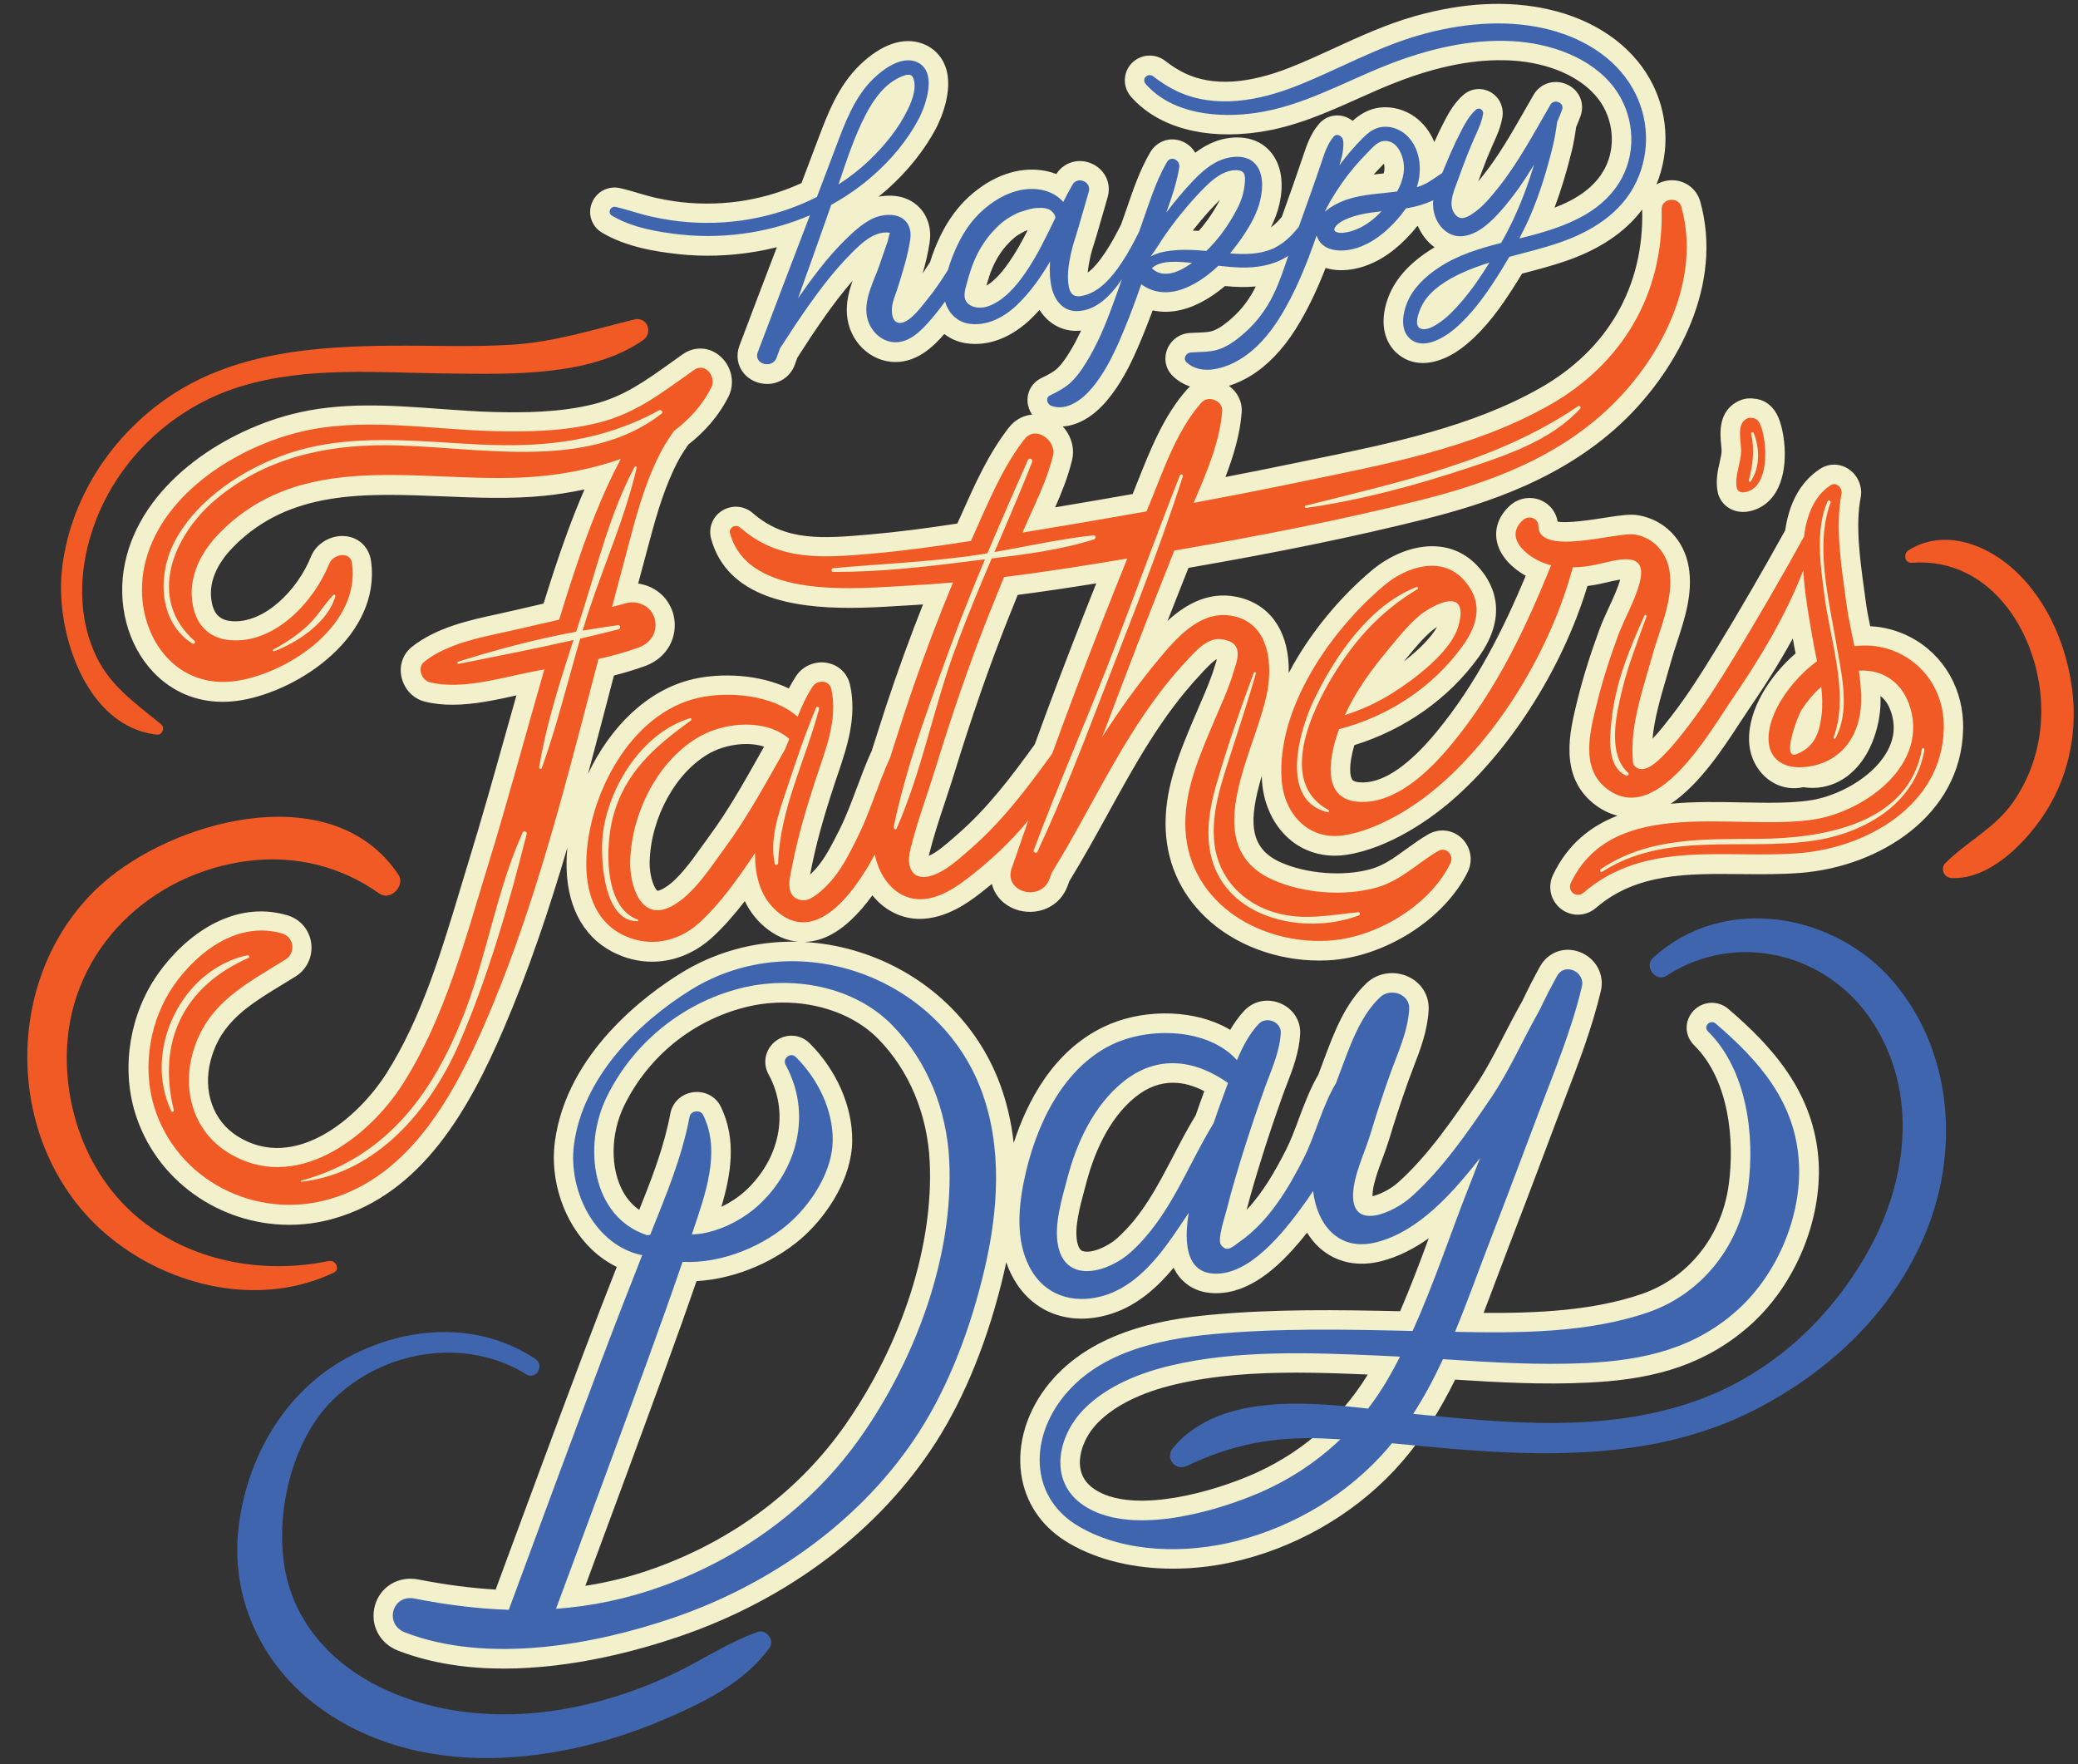<?xml version="1.0" encoding="UTF-8"?><svg xmlns="http://www.w3.org/2000/svg" xmlns:xlink="http://www.w3.org/1999/xlink" height="362.0" preserveAspectRatio="xMidYMid meet" version="1.0" viewBox="-5.6 -0.8 426.4 362.0" width="426.4" zoomAndPan="magnify"><rect x="-5.6" y="-0.8" width="426.4" height="362.0" fill="#333333" stroke="none"/><g id="change1_1"><path d="M349.04,206.2c-2.13-1.82-5.28-1.63-7.18,0.43c-1.89,2.05-1.81,5.08,0.18,7.04 c7.15,7.06,8.35,19.44,7.08,28.67c-1.43,10.48-8.26,19.05-17.83,22.35c-9.94,3.43-21.47,3.96-32.46,3.88 c0.92-2.37,1.8-4.74,2.69-7.09c0.86-2.29,1.71-4.56,2.58-6.81c2.41-6.22,4.8-12.56,7.11-18.69l2.65-7.03 c0.55-1.45,1.11-2.91,1.67-4.37c2.73-7.09,5.55-14.43,7.36-22.05c0.79-3.35-1-6.71-4.28-7.98c-3.18-1.23-6.56-0.02-8.21,2.96 c-1.29,2.33-2.5,4.71-3.65,7.12c-1.3,2.28-2.5,4.58-3.66,6.85c-1.95,3.79-3.79,7.38-6.06,10.73c-4.26,6.29-9.56,14.11-15.82,19.67 c-1.59,1.41-3.92,2.49-5.18,2.75c0-0.04,0-0.08,0-0.12c0.01-2.12,1.1-5.05,2.06-7.64c0.48-1.31,0.98-2.66,1.37-3.94 c1.16-3.87,2.5-7.94,3.99-12.11c0.32-0.89,0.66-1.79,1.01-2.68c1.39-3.63,2.84-7.39,3.09-11.64c0.18-2.98-1.42-5.62-4.16-6.9 c-2.87-1.34-6.31-0.83-8.54,1.28c0,0,0,0,0,0c-4.48,4.23-6.73,10.24-8.71,15.54l-0.61,1.63c-0.21,0.55-0.41,1.1-0.61,1.64 c-1.68,2.86-2.87,6.03-4.03,9.13c-0.84,2.26-1.64,4.4-2.57,6.23c-2.14,4.22-4.72,8.79-8.11,12.37c0.97-3.8,2.14-7.59,3.16-10.87 c1.18-3.77,2.55-7.86,4.2-12.5c0.28-0.8,0.59-1.6,0.9-2.4c1.18-3.07,2.51-6.54,2.72-10.29c0.15-2.7-1.42-5.17-3.99-6.27 c-2.62-1.13-5.54-0.57-7.43,1.43c0,0,0,0,0,0c-1.14,1.21-2.1,2.56-2.94,3.98c-0.51-0.3-1.03-0.6-1.59-0.87 c-7.13-3.44-16.94-3.33-24.4,0.27c-10.35,4.99-15.69,15.32-18.43,23.82c-0.49-4.34-1.44-8.43-2.87-12.24 c-4.66-12.45-14.76-22.14-27.72-26.58c-12.77-4.38-26.5-2.94-37.65,3.93c-6.99,4.31-23.51,16.32-25.92,34.68 c-1.04,7.95,1.9,16.57,7.5,21.97c1.59,1.53,3.35,2.75,5.21,3.66c-2.27,5.78-4.59,11.75-6.84,17.74 c-5.68,15.08-11.36,30.45-16.85,45.31l-1.16,3.15c-5.05-0.3-10.31-0.99-15.86-2.07c-4.05-0.79-7.79,1.43-8.9,5.28 c-1.12,3.91,0.88,7.84,4.78,9.34c6.9,2.65,14.33,3.66,21.65,3.66c14.06,0,27.68-3.72,36.2-6.65c22.25-7.63,40.85-21.72,52.39-39.67 c6.03-9.38,10.87-21.39,14-34.73c0.18-0.78,0.35-1.55,0.51-2.31c0.51,1.5,1.18,2.89,2,4.19c3.03,4.79,7.89,7.37,13.44,7.37 c2.05,0,4.19-0.35,6.37-1.08c5.33-1.77,9.46-5.64,12.53-9.36c0.34,0.7,0.76,1.37,1.26,1.97c1.27,1.53,3.56,3.25,7.44,3.25 c0.41,0,0.84-0.02,1.28-0.06c6.69-0.61,12.46-6.1,17.4-12.36c0.71,1.13,1.53,2.16,2.47,3.02c2.41,2.21,5.43,3.35,8.76,3.35 c1.29,0,2.63-0.17,4-0.52c3.53-0.9,6.78-2.59,9.75-4.71c-1.85,5-3.75,10.06-5.88,14.98c-12.72-0.29-25.79-0.47-38.72,0.72 c-10.48,0.97-25.42,3.58-34.03,15.04c-4.32,5.75-6.06,12.6-4.8,18.8c1.13,5.56,4.51,10.1,9.75,13.13c5.87,3.39,13.29,5.13,21.2,5.13 c4.63,0,9.43-0.6,14.18-1.82c12.75-3.27,24.4-10.41,32.8-20.1c4.47-5.15,7.96-10.88,10.91-16.87c8.89,0.57,18.02,1.07,27.17,0.62 c10.74-0.52,23.15-2.38,33.83-12.21c8.86-8.15,14.2-21.08,13.6-32.94C366.79,223.27,357.77,213.67,349.04,206.2z M139.83,229.1 C139.83,229.1,139.83,229.09,139.83,229.1L139.83,229.1C139.83,229.09,139.83,229.1,139.83,229.1z M114.51,324.57 c5.54-14.94,11.2-30.21,16.7-45.32c2.24-6.15,4.27-11.84,6.12-17.2c8.28-0.45,16.8-4.29,22.39-9.55c4.57-4.3,9.48-11.61,9.55-19.24 c0.07-7.02-3.2-14.5-8.74-20.01c-1.89-1.88-4.81-2.07-6.94-0.47c-2.15,1.62-2.78,4.5-1.49,6.85c4.31,7.83,2.33,17.49-4.91,24.04 c-1.37,1.23-3.03,2.31-4.77,3.15c1.94-6.52,3.21-13.83-0.15-20.62c-1.02-2.06-3.3-3.23-5.66-2.9c-2.35,0.32-4.21,2.05-4.64,4.3 c0,0,0,0,0,0c-1.31,6.92-3.76,13.23-6.41,19.83c-1.29-0.91-2.38-2.09-3.23-3.58c-2.75-4.83-2.69-11.99,0.15-17.81 c4.89-9.99,13.87-17.33,24.64-20.13c10.1-2.62,21.14-0.03,27.49,6.45c6.33,6.46,10.08,15.39,10.56,25.16 c0.84,17.11-5.63,37.31-17.33,54.04c-9.34,13.36-22.82,23.51-38.97,29.34C124.22,322.59,119.45,323.81,114.51,324.57z M216.02,300 c-0.29-2.88,1.16-6.38,3.69-8.93c3.51-3.53,8.83-6.16,15.79-7.81c8-1.9,16.54-2.43,24.92-2.43c4.99,0,9.92,0.19,14.65,0.39 c-5.78,9.44-14.31,16.68-24.74,20.96c-10.05,4.12-24.28,7.27-31.33,2.58C217.2,303.55,216.22,302,216.02,300z M235.21,236.28 c-3.29,6.31-6.39,12.28-11.47,16.88c-2.18,1.98-5.52,3.26-7.14,2.74c-0.24-0.08-0.81-0.26-1.15-1.83 c-0.64-2.92,0.55-7.33,1.51-10.88l0.35-1.31c1.44-5.47,4.35-12.97,10.04-17.58c2.61-2.11,5.22-2.95,7.73-2.95 c2.27,0,4.44,0.69,6.44,1.73c-0.6,1.63-1.19,3.27-1.75,4.92C238.1,230.74,236.63,233.55,235.21,236.28z M346.86,100.11 c-0.45-2.25,0.03-4.37,0.41-6.07c0.2-0.88,0.39-1.72,0.4-2.34c0-0.24-0.05-0.74-0.09-1.19c-0.23-2.29-0.71-7.04,3.66-9.07 c0,0,0,0,0,0c1.48-0.69,2.77-0.5,3.39-0.41l0.11,0.02c2.03,0.27,3.72,1.69,4.62,3.9c1.37,3.36,2.18,10.47-0.46,15.06 c-1.34,2.33-3.47,3.81-6,4.17c-0.28,0.04-0.56,0.06-0.83,0.06C349.52,104.23,347.35,102.57,346.86,100.11z M386.4,129.92 c-2.6-1.36-5.41-2.1-8.25-2.24c-0.38-1.84-0.72-3.63-0.95-5.41l-0.3-2.23c-0.84-6.13-1.79-13.08-0.7-18.75 c0.43-2.23-0.56-4.58-2.47-5.85c-1.83-1.22-4.11-1.21-5.95,0.02h0c-4.31,2.89-6.32,7.47-7.06,12.55 c-4.67,8.43-9.42,16.63-14.17,24.39c-2.76,4.51-5.74,9.28-9.16,13.69c-1.18,1.52-2.51,3.24-3.89,4.68 c0.34-4.02,1.63-8.42,2.89-12.71c0.34-1.16,0.68-2.31,0.98-3.41c0.33-1.2,0.75-2.46,1.19-3.8c1.53-4.66,3.27-9.94,2.36-15.33 c-0.94-5.59-5.05-9.76-10.47-10.62c-1.6-0.25-3.59,0.03-6.97,0.56c-2.31,0.36-7.4,1.16-9.46,0.76c-0.3-1.91-1.52-3.52-3.32-4.33 c-2.11-0.95-4.61-0.57-6.36,0.96c-2.42,2.12-3.41,4.93-2.72,7.71c0.75,3.02,3.29,5.32,5.86,6.78 c-4.56,10.85-10.06,22.01-18.26,31.97c-5.55,6.74-10.57,10.25-14.91,10.42c-0.59,0.02-2,0.01-2.42-0.54 c-0.47-0.64-0.84-2.81,0.42-7.11c10.25-3.16,19.33-9.49,25.49-18.04c6.62-9.19,2.62-15.77-0.36-18.87c-6.21-6.46-15.49-4.01-21.48,1 c-6.45,5.4-12.79,12.88-17.11,21.11c0.17-7.86-3.25-13.48-9.48-15.32c-6.42-1.89-11.59,1.13-15.4,4.64 c1.43-3.66,2.88-7.31,4.3-10.89c18.73-3.24,34.14-6.41,48.27-9.94c12.81-3.2,29.11-8.44,41.6-20.74 c10.45-10.29,19.92-27.38,15.15-44.47c-0.83-2.96-3.68-4.78-6.78-4.31c-0.81,0.12-1.55,0.4-2.21,0.79 c2.86-6.94,2.41-14.9-1.29-21.52c-4.01-7.18-11.46-12.31-20.98-14.43c-8.26-1.84-17.45-1.36-27.3,1.42 c-5.84,1.65-11.26,4.14-16.5,6.55c-2.99,1.38-6.09,2.8-9.16,4.01c-8.63,3.4-15.82,3.82-21.36,1.24c-1.38-0.64-2.82-1.54-4.15-2.58 c-2.14-1.68-5.14-1.46-6.98,0.49c-1.8,1.92-1.83,4.87-0.05,6.88c5.5,6.21,15.06,8.83,26.22,7.2c7.37-1.07,13.96-4.02,20.34-6.88 c2.44-1.09,4.96-2.22,7.44-3.19c8.88-3.5,16.71-5.01,23.93-4.62c7.81,0.42,14.53,3.4,17.97,7.97c3.08,4.08,3.59,9.78,1.28,14.17 c-2.15,4.08-6.11,6.45-10.32,8.06c1.3-3.46,2.45-7.23,3.53-11.62c0.41-1.66,0.68-3.31,0.9-4.91c0.32-0.75,0.63-1.51,0.91-2.29 c0.92-2.57-0.24-5.29-2.75-6.45c-2.54-1.18-5.5-0.28-6.87,2.09c-0.64,1.1-1.27,2.21-1.91,3.32c-2.7,4.73-5.26,9.2-8.48,13.25 c-0.33,0.41-0.66,0.82-0.99,1.23c0.05-0.14,0.1-0.29,0.16-0.43c0.22-0.6,0.44-1.2,0.66-1.8c0.59-1.59,1.27-3.25,2-4.93l0.36-0.81 c0.68-1.5,1.44-3.2,1.78-5.21c0.35-2.09-0.65-4.18-2.49-5.18c-1.84-1.01-4.04-0.74-5.62,0.69c0,0,0,0,0,0 c-1.77,1.6-2.81,3.43-3.8,5.32c-0.71,1.36-1.4,2.8-2.06,4.27c-0.85-2.08-2.2-3.87-3.98-5.16c-2.08-1.5-4.68-2.2-7.13-1.93 c-2.45,0.28-4.27,1.5-5.65,2.74c-0.5-0.39-1.06-0.7-1.67-0.89c-1.92-0.59-3.93-0.01-5.25,1.53c-1.7,1.98-2.49,4.33-3.13,6.23 l-0.1,0.3c-0.67,1.98-1.35,3.95-2.04,5.92c-0.73,2.08-1.53,4.33-2.35,6.61c-0.04,0.05-0.09,0.1-0.13,0.15 c-0.25,0.29-0.49,0.58-0.75,0.84c-0.46,0.46-0.91,0.85-1.36,1.17c0.72-1.44,1.35-3.04,1.75-4.76c1.08-4.75,0.25-8.77-2.34-11.31 c-3.1-3.05-7.84-2.73-10.95-1.52c-1.5,0.58-2.82,1.39-3.98,2.27c-0.64-1.1-1.65-1.98-2.93-2.43c-2.42-0.86-5.03,0.12-6.34,2.39 c0,0,0,0,0,0c-2.07,3.58-3.41,7.45-4.69,11.19c-0.37,1.07-0.74,2.14-1.12,3.19c-0.05,0.14-0.1,0.28-0.15,0.41 c-0.97,1.93-1.97,3.79-3.14,5.57c-1.31,1.99-2.55,3.42-3.69,4.27c0.08-1.01,0.29-2.05,0.52-3.17c0.2-0.93,0.5-1.9,0.83-2.92 c0.15-0.49,0.31-0.97,0.45-1.47c0.52-1.76,1.03-3.53,1.54-5.3l0.75-2.62c0.82-2.84-0.58-5.75-3.35-6.92 c-2.68-1.14-5.66-0.22-7.18,2.18c-0.83-0.32-1.72-0.57-2.66-0.72c-5.13-0.83-10.56,1.08-15.29,5.38c-2.28,2.08-4.28,4.81-5.79,7.92 c-0.92,1.89-1.64,3.72-2.17,5.49c-0.5,0.78-1.01,1.56-1.52,2.31c0.59-2.06,1.1-4.16,1.43-6.33c0.41-2.7-0.32-5.28-2-7.08 c-1.33-1.43-3.81-3-8.03-2.4c-0.15,0.02-0.29,0.05-0.44,0.08c0.59-0.48,1.17-0.97,1.74-1.47c4.2-3.74,7.65-8.05,9.99-12.46 c0.66-1.25,3.88-7.76,1.94-12.87c-0.83-2.18-2.43-3.77-4.64-4.6c-3.88-1.45-8.44,0.09-12.85,4.34c-4.49,4.33-6.69,10.18-8.63,15.33 l-0.07,0.19c-1.1,2.92-2.2,5.84-3.31,8.75c-2.98,1.37-6.17,2.44-9.51,3.16c-4.37,0.95-8.9,1.25-13.47,0.91 c-2.15-0.16-4.38-0.5-6.83-1.03c-1.16-0.25-2.32-0.6-3.56-0.96c-1.25-0.37-2.53-0.75-3.88-1.05c-2.42-0.54-4.84,0.74-5.76,3.04 c-0.91,2.27-0.03,4.84,2.07,6.09c0,0,0,0,0,0c4.94,2.94,11.03,3.91,15.78,4.42c5.1,0.55,10.35,0.38,15.6-0.49 c1.53-0.25,3.04-0.57,4.52-0.94c-0.01,0.01-0.01,0.03-0.02,0.04c-2.57,6.71-5.14,13.43-7.67,20.16c-0.75,1.98-0.41,4.1,0.89,5.67 c1.15,1.38,2.94,2.19,4.78,2.19c0.36,0,0.72-0.03,1.07-0.09c2.16-0.38,3.9-1.84,4.65-3.92l0.5-1.39c0.48-0.72,0.94-1.44,1.4-2.15 c0.51-0.8,1.03-1.6,1.55-2.38c2.08-3.1,3.74-5.43,5.35-7.53c1.04-1.35,2.05-2.59,3.04-3.73c-0.75,2.1-1.35,4.4-1.17,6.91 c0.39,5.48,4.78,9.78,9.99,9.78c0,0,0.01,0,0.01,0c4.71,0,8.14-3.63,9.98-5.75c1.24,0.95,2.7,1.61,4.28,1.87 c0.69,0.11,1.38,0.17,2.08,0.17c3.92,0,7.9-1.78,11.39-5.13c0.63-0.6,1.22-1.22,1.79-1.86c1.66,2.66,4.35,4.28,7.44,4.31 c0.36,0,0.72-0.02,1.08-0.05c-0.53,1.14-1.09,2.26-1.72,3.35c-0.85,1.47-1.79,3-2.91,4.16c-0.87,0.9-2.01,1.49-3.53,2.23 c-1.84,0.9-2.93,2.72-2.82,4.76c0.05,0.99,0.39,1.93,0.93,2.72c-1.81,0.18-3.51,1.07-4.73,2.63c-4.21,5.39-6.97,11.59-9.64,17.58 c-0.32,0.72-0.64,1.44-0.97,2.15c-5.91,0.91-11.89,1.71-17.84,2.23c-9.71,0.85-17.38,1.51-24.11-4.36 c-1.78-1.56-4.33-1.76-6.34-0.49c-1.95,1.22-2.84,3.55-2.22,5.78c3.33,12.03,16.88,14.14,28.41,14.14c3.65,0,7.1-0.21,9.96-0.39 c0.98-0.06,1.89-0.12,2.73-0.16c0.79-0.04,1.58-0.11,2.37-0.15c-0.66,1.67-1.31,3.34-1.96,5.04c-2.7,7.12-5.18,14.26-7.36,21.23 c-0.31,0.99-0.64,2-0.97,3.03c-0.07,0.22-0.14,0.44-0.21,0.66c-1.15,2.52-2.12,5.1-3.06,7.62c-1.18,3.14-2.29,6.1-3.69,8.87 l-0.08,0.15c-1.42,2.8-2.88,5.7-4.82,7.8c-0.38,0.41-0.72,0.75-1.02,1.04l0.09-0.44c1.01-5.33,2.54-10.98,4.97-18.3 c0.2-0.6,0.4-1.21,0.61-1.81c1.87-5.5,3.99-11.73,2.53-18.38c-0.52-2.35-2.31-4.08-4.68-4.52c-2.46-0.46-5.02,0.62-6.38,2.68 c-0.56,0.84-1.05,1.7-1.5,2.56c-6.1-2.92-13.88-3.22-19.55-1.93c-9.7,2.21-17.24,10.14-21.66,19.46c0.93-3.45,1.85-6.92,2.76-10.4 l1.72-6.57c0.28-1.06,0.56-2.14,0.84-3.21c2.17-0.55,4.32-1.19,6.43-1.96c4.48-1.65,6.86-5.95,5.8-10.47 c-0.19-0.82-0.52-1.49-0.84-2.09c-1.28-2.39-3.74-3.97-6.42-4.35c0.83-3.13,1.67-6.26,2.51-9.37c1.35-5.01,3.02-10.78,5.73-15.87 c0.61-1.14,1.31-2.21,2.05-3.27c3.35-2.62,6.25-5.86,8.27-9.9c1.37-2.74,0.62-6.22-1.77-8.27c-2.24-1.92-5.25-2.05-7.68-0.34v0 c-0.77,0.55-1.53,1.09-2.28,1.63c-5.29,3.79-9.87,7.07-15.99,8.59c-6.86,1.71-14.26,1.77-20.6,1.6c-3.54-0.09-7.1-0.36-10.87-0.63 c-10.06-0.74-20.47-1.51-30.57,1.12c-14.59,3.79-30.79,14.68-34.1,30.47c-1.74,8.29,0.52,16.91,5.89,22.5 c3.79,3.94,8.71,6.01,14.15,6.01c1.23,0,2.5-0.11,3.78-0.32c12.23-2.06,28.76-13.41,26.67-28.54c-0.38-2.78-2.39-4.79-5.11-5.12 c-3.01-0.37-6.12,1.43-7.22,4.18c-2.77,6.92-9.62,13.77-16.25,13.25c-2.35-0.19-3.62-1.37-4.1-3.83c-0.95-4.8,1.94-8.91,4.53-11.52 c11.48-11.55,26.74-10.92,42.89-10.26c6.91,0.29,14.06,0.58,20.94-0.13c2.1-0.22,4.93-0.61,8.11-1.28 c-2.57,5.91-4.59,11.68-6.17,16.45c-0.76,2.31-1.49,4.63-2.22,6.96c-1.99,0.45-3.98,0.91-5.97,1.38c-1.06,0.25-2.17,0.49-3.3,0.74 c-5.95,1.29-12.7,2.75-17.77,6.78c-1.81,1.44-2.63,3.79-2.12,6.14c0.53,2.48,2.39,4.47,4.74,5.06c1.86,0.47,3.78,0.66,5.71,0.66 c4.44,0,8.98-1,13.14-1.92c-0.8,2.81-1.58,5.6-2.36,8.38c-2.34,8.35-4.77,16.99-7.36,25.4c-0.61,1.97-1.21,3.97-1.81,5.97 c-3.94,13.07-8.01,26.58-15.15,37.81c-5.85,9.21-18.81,20.25-30.54,12.9c-5.05-3.16-7.2-9.32-5.49-15.68 c2.09-7.78,7.73-11.22,14.86-15.56c0.84-0.51,1.68-1.03,2.53-1.55c2.32-1.44,3.58-4.12,3.21-6.84c-0.37-2.74-2.24-4.92-4.88-5.71 c-11.05-3.28-21,4.09-26.61,12.09c-5.71,8.13-7.51,18.98-4.68,28.33c4.23,13.98,17.42,23.08,31.65,23.08c3.03,0,6.11-0.41,9.16-1.28 c18.16-5.16,27.79-22.54,34.82-38.87c5.19-12.07,9.36-24.51,13.1-37.23c-0.09,0.92-0.14,1.84-0.16,2.75 c-0.18,8.7,3.12,15.29,9.29,18.56c2.65,1.4,5.45,2.09,8.25,2.09c4.4,0,8.76-1.7,12.37-5.01c2.41-2.21,4.61-4.76,6.66-7.42 c1.13,2.33,2.73,4.32,4.82,5.88c2.21,1.66,4.65,2.5,7.13,2.5c1.63,0,3.28-0.36,4.9-1.09c3.4-1.53,6.54-4.63,9.33-8.48 c1.32,1.63,3.01,3.03,5.15,3.92c1.56,0.65,3.1,0.91,4.59,0.91c5.52,0,10.29-3.65,12.12-5.05c0.86-0.66,1.75-1.37,2.66-2.12 c0.58,2.36,2.34,4.33,4.95,5.25c0.91,0.32,1.88,0.48,2.86,0.48c3.17,0,6.42-1.72,7.75-5.38c0.11-0.3,0.22-0.59,0.32-0.89 c2.8-4.55,5.37-9.22,7.86-13.74c5.71-10.38,11.1-20.18,19.03-28.66l0.43-0.47c0.61-0.67,2.13-2.31,2.99-2.71 c-0.09,0.31-0.19,0.63-0.27,0.88c-0.08,0.24-0.15,0.47-0.22,0.69c-0.78,2.58-1.87,5.09-3.02,7.76c-0.39,0.89-0.78,1.79-1.15,2.68 l-0.24,0.56c-2.76,6.58-5.62,13.39-5.65,21.07c-0.02,7.5,2.82,14.19,8.22,19.34c5.88,5.62,14.49,8.86,23.31,8.86 c0.59,0,1.19-0.01,1.78-0.04c11.55-0.58,23.88-8.37,28.68-18.12c1.17-2.37,0.65-5.18-1.28-6.99c-1.86-1.73-4.6-2.03-6.82-0.74 c-1.67,0.97-3.15,2.04-4.57,3.07c-2.45,1.78-4.57,3.31-7.19,4.05c-5.58,1.57-13.21,1-18.55-1.4c-6.65-2.98-6.47-8.81-3.84-17.71 c0.01,0.37,0.02,0.74,0.05,1.12c0.35,4.95,2.54,9.39,6.02,12.18c2.52,2.02,5.62,3.07,8.9,3.07c0.78,0,1.58-0.06,2.38-0.18 c8.92-1.35,17.18-7.46,20.32-10.03c12.69-10.37,23.93-27.85,29.16-45.13c0.79-0.1,1.58-0.22,2.39-0.39 c0.52-0.11,1.08-0.24,1.66-0.37c0.71-0.17,1.77-0.42,2.67-0.56c-0.5,1.79-1.36,3.65-2.27,5.61c-0.69,1.5-1.41,3.05-2,4.65 c-1.92,5.21-3.4,9.99-4.54,14.61l-0.07,0.29c-1.47,5.97-3.68,14.99,3.29,20.7c1.56,1.28,3.26,2.14,5.03,2.59 c-5.45,2.11-10.16,5.78-13.2,12.1c-1.2,2.49-0.53,5.38,1.63,7.04c1.02,0.78,2.22,1.17,3.42,1.17c1.34,0,2.68-0.48,3.77-1.42 c8.29-7.12,18.67-7.02,29.65-6.91c4.05,0.04,8.23,0.08,12.36-0.25c16.22-1.3,32.86-11.81,33.29-29.37 C397.47,140.77,393.3,133.51,386.4,129.92z M282.43,134.94l0.93-1.11c1.65-2,3.22-3.88,4.97-5.32c0.28-0.23,0.61-0.46,0.95-0.68 C288.16,129.87,285.69,132.42,282.43,134.94z M196.81,57.81l0-0.01c0.36-1.31,0.73-2.43,1.14-3.42c0.74-1.79,1.79-3.49,2.95-4.79 c1.22-1.36,1.98-1.99,3.24-2.67c0.59-0.32,0.62-0.34,1.14-0.51c-1.16,2.3-2.37,4.49-3.79,6.54 C199.58,55.73,197.99,57.12,196.81,57.81z M276.27,35c0.54-0.59,1.09-1.17,1.65-1.74c0.15-0.15,0.3-0.31,0.46-0.48 c0.07,0.26,0.11,0.55,0.11,0.82c0,0.4-0.06,0.79-0.16,1.18c-0.24,0.03-0.49,0.05-0.74,0.08C277.15,34.91,276.71,34.95,276.27,35z M243.96,41.6c-1.1,1.88-2.3,3.54-3.58,4.97c-0.41-0.03-0.82-0.04-1.23-0.06c0.53-0.67,1.06-1.34,1.61-1.99 c1.14-1.35,2.5-2.91,3.97-4.31C244.47,40.7,244.21,41.17,243.96,41.6z M230.92,62.88c0.86,0.19,1.75,0.29,2.65,0.29 c1.94,0,3.95-0.44,5.96-1.32c2.16-0.94,4.23-2.28,6.22-3.96c1.09,0.1,2.2,0.18,3.34,0.2c1.04,0.02,2.03-0.03,3-0.12 c-1.28,2.58-2.87,4.69-4.86,6.46c-1.05,0.94-2.44,2.08-3.85,2.61c-0.85,0.32-1.91,0.36-3.15,0.4c-0.6,0.02-1.2,0.05-1.81,0.09 c-2.11,0.17-3.91,1.57-4.6,3.58c-0.66,1.93-0.14,4,1.38,5.38c1.04,0.96,2.19,1.61,3.4,2.02c-0.21,0.18-0.42,0.37-0.61,0.58h0 c-4.76,5.32-7.62,12.55-10.15,18.92c-0.34,0.86-0.68,1.71-1.02,2.55c-5.57,0.98-10.91,1.9-15.9,2.73c1.36-3.09,2.64-6.29,3.46-9.67 c0.6-2.46-0.18-5.04-1.9-6.91c3.14-0.22,6.32-2.05,9.1-5.37c2.83-3.37,4.73-7.27,6.07-10.3C228.83,68.37,229.9,65.63,230.92,62.88z M185.06,174.52c0.86-3.59,2.1-7.3,3.29-10.88c0.64-1.93,1.28-3.86,1.87-5.78c3.56-11.57,7.11-21.77,10.84-31.19 c0.75-1.9,1.47-3.69,2.17-5.41c5.4-0.7,10.78-1.51,16.12-2.37c-0.93,2.36-1.86,4.7-2.78,7.02l-0.13,0.34 c-3.26,8.29-6.49,16.81-9.72,25.69c-4.93,6.82-9.79,13.22-15.96,18.55l-0.72,0.63c-1.65,1.44-3.35,2.92-5.04,3.68 C185.02,174.71,185.04,174.62,185.06,174.52z M310.38,78.84c-14.01,7.93-30.54,11.32-46.53,14.61l-4.04,0.83 c-4.67,0.97-9.34,1.9-13.95,2.79c1.63-4.27,3-8.76,3.33-13.24c0.16-2.19-0.85-4.2-2.63-5.47c1.58-0.5,3.1-1.21,4.45-2.04 c3.46-2.12,6.58-5.36,9.27-9.62c2.47-3.92,4.43-8.18,6.13-12.52c1.07,0.32,2.15,0.46,3.16,0.46c1.85,0,3.45-0.4,4.31-0.66 c3.65-1.12,6.99-3.42,10.21-7.04c0.39-0.44,0.76-0.88,1.11-1.32c0.05-0.01,0.1-0.03,0.15-0.04c0.57,1.33,1.39,2.54,2.46,3.56 c0.31,0.29,0.64,0.55,0.97,0.8c-0.48,0.28-0.95,0.57-1.41,0.88c-3.94,2.62-6.62,5.68-7.99,9.1c-1.86,4.65-1.29,8.99,1.52,11.62 c1.53,1.43,3.41,2.14,5.46,2.14c2.82,0,5.99-1.33,9.08-3.93c4.05-3.41,7.06-7.73,9.47-11.5c0.64-1,1.24-1.96,1.81-2.91 c0.25-0.07,0.5-0.13,0.76-0.2c2.63-0.69,5.36-1.41,8.02-2.32c7.09-2.41,12.4-5.98,15.88-10.65c0,0.04-0.01,0.09-0.01,0.13 C331.77,57.98,324.31,70.96,310.38,78.84z M130.23,181.66c-0.61,0.31-0.9,0.3-0.9,0.31c-0.61-0.33-1.71-2.91-1.62-5.98 c0.25-9.18,5.51-18.59,12.51-22.36c1.97-1.06,4.69-1.78,7.33-1.78c1.26,0,2.51,0.17,3.64,0.54c-0.35,0.61-0.69,1.23-1.03,1.83 c-3.28,5.83-6.38,11.33-10.24,16.57c-0.46,0.62-0.93,1.28-1.42,1.97C136.14,176.06,133.22,180.17,130.23,181.66z M351.41,147.5 c0.57-0.87,1.08-1.65,1.53-2.31c3.13-4.58,6.39-9.6,9.34-15l0.05,0.31c0.16,0.93,0.33,1.85,0.52,2.76 c-5.07,4.38-9.83,11.4-9.54,18.08c0.16,3.63,2.11,6.9,5.08,8.52c1.89,1.03,3.99,1.3,6.04,0.85c0.64,0.09,1.26,0.15,1.85,0.15 c2.93,0,5.2-1.04,6.77-2.12c5.14-3.54,7.11-10.44,7.23-15.27c0.01-0.49,0.01-0.98,0-1.47c0.88,0.7,1.58,1.68,2.03,2.92 c1.12,3.03,0.85,5.89-0.83,8.74c-3.11,5.29-10.14,8.9-15.48,9.73c-4.11,0.64-9.07,0.54-14.32,0.44c-4.6-0.09-9.58-0.19-14.45,0.28 C343.13,160.17,347.94,152.82,351.41,147.5z" fill="#F3F0CC"/></g><g id="change2_1"><path d="M350.78,99.32c0.15,0.73,0.92,0.97,1.56,0.88c5.31-0.74,4.72-10.32,3.32-13.76 c-0.25-0.62-0.7-1.35-1.45-1.45c-0.48-0.06-0.83-0.15-1.28,0.06c-2.35,1.09-1.22,4.68-1.25,6.71 C351.62,94.25,350.3,96.92,350.78,99.32z M353.73,88.22c-0.08-0.35,0.4-0.47,0.53-0.15c1.27,3.13,1.3,7-0.6,9.89 c-0.14,0.21-0.47,0.08-0.41-0.17C354.07,94.5,354.49,91.58,353.73,88.22z M289.52,173.8c-4.35,2.53-7.64,6.09-12.69,7.51 c-6.56,1.85-15.08,1.18-21.27-1.6c-16.34-7.32-2.5-27.89-0.93-39.77c0.74-5.54-0.25-12.33-6.4-14.14 c-6.83-2.01-11.99,3.78-15.89,8.45c-4.2,5.02-8.15,10.49-11.79,16.2c2.47-6.52,4.95-13.04,7.45-19.55 c2.41-6.26,4.89-12.5,7.36-18.74c16.82-2.87,33.64-6.12,50.19-10.26c14.65-3.66,28.8-8.92,39.76-19.71 c10.37-10.21,18.18-25.93,14.1-40.54c-0.62-2.21-4.11-1.82-4.05,0.55c0.43,17.29-8.04,31.64-23.02,40.12 c-15.76,8.92-34.2,12.24-51.73,15.88c-7.08,1.47-14.18,2.85-21.28,4.18c2.6-6.08,5.4-12.53,5.86-18.84 c0.16-2.12-2.85-3.32-4.24-1.76c-5.37,6-8.18,15-11.28,22.34c0,0,0,0.01-0.01,0.01c-8.47,1.51-16.96,2.95-25.46,4.35 c0.03-0.06,0.05-0.12,0.08-0.18c2.19-5.09,4.88-10.2,6.19-15.6c0.75-3.09-3.55-6.33-5.84-3.4c-4.53,5.8-7.37,12.86-10.39,19.53 c-0.2,0.45-0.4,0.91-0.6,1.36c-6.7,1.05-13.43,2-20.18,2.59c-10.03,0.87-19.13,1.69-27.17-5.33c-0.9-0.79-2.42-0.05-2.08,1.21 c3.83,13.83,26.52,11.2,37.04,10.67c2.91-0.15,5.81-0.37,8.71-0.63c-1.5,3.62-2.95,7.26-4.34,10.92c-2.63,6.93-5.07,13.93-7.28,21 c-0.41,1.31-0.86,2.68-1.31,4.07c-2.49,5.45-4.17,11.38-6.87,16.73c-1.55,3.07-3.17,6.31-5.52,8.86c-1.1,1.19-3.78,3.95-5.72,3.63 c-3.58-0.59-2.46-4.49-2.08-6.48c1.21-6.4,3.06-12.63,5.11-18.81c1.95-5.89,4.39-11.87,3.03-18.07c-0.41-1.85-2.88-1.91-3.81-0.5 c-1.3,1.97-2.25,4.06-3.1,6.21c-5.16-4.58-14.33-5.26-20.41-3.87c-13.96,3.18-22.68,20.14-22.95,33.51c-0.12,5.95,1.6,12,7.16,14.95 c5.45,2.89,11.59,1.74,16.05-2.34c4.36-3.99,8.05-9.23,11.43-14.32c-0.1,4.78,1.12,9.51,5.15,12.54c7.03,5.28,14.16-2.49,19.41-12.2 c0.73,3.56,2.81,7.14,6.23,8.56c4.54,1.89,9.22-0.93,12.74-3.62c4.54-3.47,8.85-7.48,12.54-11.96c-1.15,3.28-2.3,6.57-3.43,9.86 c-1.69,4.94,6.02,6.97,7.77,2.14c0.15-0.42,0.31-0.85,0.47-1.27c9.1-14.71,15.59-30.54,27.59-43.39c1.73-1.85,4.22-4.84,7.1-4.51 c4.99,0.57,3.32,4.34,2.59,6.79c-1.12,3.72-2.82,7.26-4.32,10.84c-2.69,6.42-5.55,13-5.57,20.1c-0.05,15.63,14.5,24.88,29.11,24.15 c9.67-0.48,20.89-6.95,25.29-15.89C292.81,174.72,291.19,172.83,289.52,173.8z M262.29,102.96c19.44-4.94,39.13-9.01,55.95-20.43 c0.32-0.22,0.64,0.25,0.4,0.52c-5.94,6.51-15.16,9.58-23.31,12.27c-10.67,3.53-21.78,6.52-32.92,8.09 C262.13,103.44,262,103.04,262.29,102.96z M125.19,188.21c-7.26,0.04-7.66-13.82-7.05-18.26c1.33-9.61,8.14-20.41,17.82-23.38 c0.3-0.09,0.42,0.31,0.2,0.47c-7.42,5.34-13.6,10.68-16.01,19.91c-1.45,5.55-2.06,18.3,5.09,20.92 C125.41,187.93,125.39,188.21,125.19,188.21z M143.14,173.16c-2.92,3.97-6.55,9.79-11.12,12.08c-6.29,3.14-8.43-4.66-8.31-9.35 c0.26-9.91,5.79-21.02,14.61-25.77c5.13-2.76,13.22-3.46,18.03,0.67c-0.24,0.62-0.48,1.24-0.73,1.85c-0.03,0.08-0.06,0.15-0.09,0.23 C151.6,159.75,147.9,166.69,143.14,173.16z M154.07,176.29c-0.01,0.39-0.62,0.5-0.7,0.1c-1-4.89,0.61-9.79,2.17-14.41 c1.99-5.89,3.9-11.88,6.34-17.6c0.15-0.35,0.69-0.09,0.6,0.25C159.66,155.28,154.45,165.14,154.07,176.29z M178.39,169.18 c-0.16,0.37-0.69,0.09-0.62-0.26c0.45-2.24,1-4.5,1.59-6.75c0.76-2.93,1.61-5.86,2.53-8.78c2.31-7.31,5-14.55,7.55-21.53 c1.67-4.56,3.45-9.09,5.29-13.6c0.59-1.43,1.18-2.86,1.77-4.29c-1.1,0.13-2.2,0.27-3.28,0.4c-9.18,1.16-18.55,2.22-27.82,2.17 c-0.51,0-0.49-0.73,0-0.77c8.96-0.79,17.92-1.2,26.86-2.34c1.59-0.2,3.17-0.45,4.75-0.71c0.46-1.1,0.93-2.2,1.4-3.29 c2.27-5.32,4.6-10.61,6.93-15.88c0.22-0.5,1.09-0.13,0.89,0.37c-2.03,5.12-4.19,10.19-6.36,15.26c-0.47,1.1-0.94,2.19-1.41,3.29 c6.79-1.18,13.55-2.71,20.36-3.44c0.49-0.05,0.53,0.68,0.11,0.82c-6.65,2.14-13.96,3.08-21.04,3.94c-0.61,1.43-1.22,2.87-1.82,4.31 c-2.17,5.16-4.27,10.35-6.15,15.62C185.79,145.32,183.36,157.92,178.39,169.18z M193.38,173.52c-2.08,1.8-4.27,3.85-6.82,4.97 c-4.46,1.97-6.38-0.78-5.38-4.9c1.37-5.67,3.5-11.31,5.22-16.9c3.27-10.63,6.84-21.14,10.95-31.49c1.01-2.54,2.03-5.07,3.06-7.6 c8.46-1.04,16.89-2.39,25.3-3.8c-1.87,4.63-3.71,9.28-5.54,13.93c-3.41,8.65-6.68,17.35-9.86,26.09 C205.22,160.86,200.01,167.79,193.38,173.52z M207.27,173.97c-0.2,0.42-0.91,0.12-0.75-0.32c4.79-12.88,10.34-25.49,15.32-38.3 c2.88-7.41,5.64-14.88,8.43-22.33c1.21-3.23,2.43-6.45,3.67-9.67c0.85-2.2,1.69-4.41,2.56-6.6c0.15-0.38,0.75-0.23,0.62,0.17 c-0.67,2.08-1.36,4.16-2.07,6.23c-1.1,3.22-2.24,6.44-3.41,9.64c-2.91,7.96-6,15.87-9.07,23.76 C217.7,149.08,212.98,161.79,207.27,173.97z M273.22,187.02c-10.01,3.81-24.79,1.37-29.42-9.46c-2.36-5.52-1.44-11.72,0.16-17.3 c2.22-7.73,4.91-15.46,7.7-23c0.1-0.27,0.52-0.17,0.44,0.12c-1.64,5.8-3.59,11.53-5.41,17.27c-1.81,5.69-3.79,11.53-3.1,17.57 c0.83,7.18,5.83,12.35,12.7,14.29c5.69,1.6,11.12,0.42,16.83-0.15C273.54,186.33,273.54,186.9,273.22,187.02z M125.48,132.04 c2.46-0.9,3.91-3.14,3.29-5.8c-0.09-0.39-0.29-0.77-0.47-1.13c-0.97-1.82-3.37-2.71-5.32-2.17c-0.99,0.28-1.99,0.52-2.99,0.78 c1.34-5.09,2.69-10.18,4.06-15.27c1.54-5.72,3.27-11.46,6.06-16.71c0.78-1.47,1.67-2.82,2.61-4.13c3.19-2.4,5.86-5.35,7.66-8.95 c1.06-2.12-1.26-5.18-3.56-3.56c-6.41,4.52-11.82,8.89-19.61,10.83c-7.05,1.76-14.44,1.91-21.67,1.72 c-13.24-0.35-27.28-3.03-40.33,0.36c-13.2,3.43-28.21,13.2-31.19,27.42c-2.63,12.55,5.5,25.73,19.24,23.42 c10.9-1.84,25.09-11.65,23.38-24.05c-0.37-2.65-3.9-1.89-4.66,0c-3.11,7.78-11.09,16.48-20.28,15.75c-4.22-0.33-6.89-2.89-7.71-7.04 c-1.15-5.81,1.61-11.08,5.62-15.11c18.01-18.13,43.79-9.22,66.26-11.55c5.02-0.52,10.62-1.6,15.91-3.5 c-4.04,7.62-7.06,15.73-9.76,23.9c-1,3.02-1.95,6.05-2.88,9.09c-2.73,0.62-5.46,1.24-8.19,1.88c-6.38,1.51-14.27,2.6-19.5,6.76 c-1.5,1.2-0.58,3.77,1.11,4.19c6.43,1.62,14.46-0.85,20.83-2.11c0.9-0.18,1.8-0.35,2.71-0.52c-3.88,13.39-7.45,26.87-11.56,40.19 c-4.65,15.08-8.86,31.3-17.41,44.75c-7.28,11.46-22.34,22.74-36.04,14.14c-6.87-4.31-9.28-12.46-7.22-20.1 c2.79-10.36,10.75-14.25,19.14-19.47c2.13-1.33,1.73-4.59-0.69-5.31c-8.92-2.65-17.28,3.55-22.2,10.55 c-4.92,7-6.61,16.65-4.12,24.87c4.59,15.17,20.8,23.4,35.89,19.11c16.75-4.76,25.83-21.72,32.24-36.6 c8.64-20.07,14.38-41.09,19.91-62.18c1.06-4.03,2.11-8.06,3.17-12.09C120,133.78,122.79,133.03,125.48,132.04z M50.49,132.46 c2.58-1.36,5.03-3.01,7.15-5.02c1.98-1.87,3.29-4.26,5.18-6.17c0.17-0.17,0.46,0,0.4,0.23c-1.44,5.3-7.73,9.52-12.57,11.32 C50.43,132.9,50.29,132.56,50.49,132.46z M73.51,90.55c-12.8-0.05-25.06,2.83-34.99,11.26c-8.57,7.27-14.03,20.2-4.2,28.89 c0.3,0.27-0.09,0.76-0.43,0.55c-7.07-4.47-7.18-14.24-3.62-21.01c4.56-8.66,14.34-15.03,23.41-18.04c12.62-4.2,26.14-2.43,39.14-1.8 c13.21,0.64,25.1-0.6,36.83-7.02c0.41-0.22,0.91,0.36,0.52,0.67C114.57,96.27,91.54,90.61,73.51,90.55z M29.55,227.19 c-5.91-12.47,2.06-29.09,15.62-32c0.31-0.07,0.54,0.4,0.23,0.54c-13.25,5.85-18.8,17.07-15.33,31.25 C30.14,227.27,29.69,227.48,29.55,227.19z M102.47,170.33c-3.61,14.34-7.89,29.16-13.75,42.75c-5.82,13.49-16.92,26.9-32.48,28.58 c-0.13,0.01-0.15-0.19-0.03-0.22c17.97-4.87,27.62-18.69,33.88-35.43c4.39-11.74,6.41-24.63,11.57-36.02 C101.87,169.51,102.59,169.86,102.47,170.33z M105.58,156.76c-0.13,0.35-0.61,0.21-0.55-0.15c1.15-6.97,3.18-13.95,5.35-20.83 c0.56-1.76,1.12-3.51,1.69-5.26c-7.82,1.78-15.75,3.34-23.54,4.89c-0.29,0.06-0.41-0.36-0.12-0.45c7.76-2.45,16.02-4.64,24.22-6.15 c0.38-1.18,0.76-2.35,1.13-3.52c0.07-0.23,0.15-0.47,0.23-0.71c3.09-9.76,5.79-20.55,10.63-29.59c0.13-0.24,0.47-0.07,0.42,0.18 c-2.31,10.07-6.74,19.95-9.96,29.81c-0.09,0.27-0.19,0.54-0.27,0.82c-0.3,0.93-0.58,1.86-0.86,2.79c2.44-0.43,4.88-0.81,7.29-1.11 c0.48-0.06,0.56,0.71,0.11,0.83c-2.61,0.67-5.24,1.31-7.89,1.92c-0.52,1.75-1.01,3.51-1.5,5.28 C109.95,142.64,108.08,149.84,105.58,156.76z M374.92,131.79c-0.61-3-1.29-5.99-1.68-9c-0.94-7.06-2.32-15.22-0.97-22.26 c0.23-1.22-1.06-2.56-2.27-1.75c-3.35,2.24-4.88,6.1-5.41,10.49c-4.68,8.49-9.57,16.94-14.64,25.22c-2.94,4.8-5.96,9.6-9.41,14.05 c-1.42,1.83-2.88,3.71-4.52,5.36c-1.18,1.19-4.36,4.65-6.35,2.31c-0.32-0.37-0.29-3.26-0.28-3.72c0.06-6.16,2.46-13,4.1-18.9 c1.51-5.44,4.43-11.6,3.46-17.39c-0.64-3.77-3.32-6.73-7.15-7.34c-3.55-0.57-19.67,4.62-19.72-1.7c-0.02-1.66-1.95-2.31-3.12-1.29 c-4.5,3.94,1.73,8.35,5.45,9.23c0.09,0.02,0.19,0.04,0.29,0.06c-5.37,13.21-11.25,25.58-20.4,36.7 c-4.24,5.15-10.69,11.59-17.85,11.87c-9.09,0.35-7.45-8.69-5.42-14.56c0.04-0.12,0.1-0.24,0.14-0.36 c10.08-2.62,19.19-8.52,25.37-17.1c3.33-4.62,4.26-9.32,0-13.76c-4.6-4.79-11.66-2.36-16.03,1.3 c-10.85,9.08-22.17,25.11-21.12,39.95c0.48,6.88,5.42,12.5,12.72,11.39c6.43-0.98,13.42-5.11,18.39-9.17 c13.3-10.86,24.15-29.13,28.57-45.61c0.02-0.07,0.02-0.13,0.03-0.2c1.56-0.02,3.12-0.21,4.66-0.53c4.22-0.88,10.96-3.34,9.07,3.78 c-0.98,3.69-3.12,7.25-4.44,10.84c-1.71,4.64-3.23,9.37-4.4,14.18c-1.35,5.49-3.24,12.75,1.87,16.94 c10.2,8.35,21.21-11.19,25.78-17.88c5.73-8.38,11.14-17.24,14.79-26.74c0.28,5.05,1.25,10.07,1.85,13.65 c0.28,1.69,0.64,3.36,0.97,5.04c-0.1,0.07-0.2,0.13-0.29,0.2c-4.47,3.29-9.92,10.13-9.65,16.08c0.17,3.87,3.21,5.68,6.93,5.44 c7.96-0.51,11.87-6.53,12.05-13.26c0.06-2.19-0.14-4.37-0.46-6.54c4.4-0.31,8.48,1.95,10.24,6.71c4.56,12.36-8.89,22.16-19.45,23.81 c-15.89,2.48-41.12-5.2-49.88,13c-0.82,1.71,1.15,3.27,2.61,2.02c12.74-10.96,29.14-6.89,44.3-8.11 c13.87-1.11,29.23-9.84,29.61-25.48C393.54,137.7,384.37,130.5,374.92,131.79z M293.64,127.7c-1.51,5.3-9.16,10.98-13.56,13.73 c-3.07,1.93-6.34,3.42-9.73,4.5c2.26-4.94,5.53-9.42,9-13.56c2.01-2.39,4.01-4.98,6.44-6.97 C288.25,123.39,296.08,119.14,293.64,127.7z M266.81,165.85c-9.89-2.41-5.86-16.59-2.88-22.85c4.31-9.06,11.43-19.59,21.15-23.37 c0.26-0.1,0.41,0.3,0.19,0.44c-7.45,4.47-12.76,10.26-17.27,17.66c-4.5,7.38-11.44,22.06-0.99,27.66 C267.26,165.53,267.08,165.92,266.81,165.85z M328.5,157.78c0.32,0.29-0.09,0.7-0.43,0.55c-4.11-1.86-3.34-8.16-2.94-11.75 c0.83-7.39,3.66-14.37,6.71-21.09c0.11-0.24,0.52-0.07,0.43,0.18c-1.76,4.9-3.7,9.78-4.95,14.85 C326.1,145.51,324.1,153.81,328.5,157.78z M368.19,145.84c-0.46,4.12-1.72,6.74-5.15,8.1c-3.11,1.24,0.13-7.71,1.08-9.16 c1.1-1.68,2.44-3.32,4-4.66C368.33,142.01,368.41,143.91,368.19,145.84z M371.05,150.66c-0.12,0.22-0.5,0.07-0.41-0.17 c1.45-3.88,1.49-8.21,0.97-12.6c-0.19-1.66-0.46-3.32-0.76-4.98c-0.69-3.81-1.55-7.56-2.01-11.01c-0.84-6.27-2.05-13.86,0.58-19.86 c0.15-0.35,0.76-0.09,0.62,0.26c-3.25,8.67-0.38,19.85,1.1,28.6c0.1,0.58,0.2,1.17,0.31,1.77c0.29,1.61,0.6,3.27,0.85,4.95 C372.96,142.09,373.13,146.7,371.05,150.66z M366.24,171.73c-14.39,2.03-30.12-2.02-43.07,6.34c-0.33,0.21-0.63-0.31-0.31-0.53 c9.71-6.6,21.19-6.15,32.44-6.23c13-0.1,30.69-2.91,33.47-18.41c0.06-0.34,0.58-0.2,0.52,0.14 C387.37,164.31,376.75,170.25,366.24,171.73z M62.88,260.32c-15.08,7.17-33.44,3-46.04-7.34c-22.44-18.39-22.45-55.48-0.01-73.7 c15.17-12.32,46.14-20.22,59.29-0.68c1.56,2.31-1.59,5.56-3.91,3.91c-7.82-5.55-17.14-7.86-26.68-6.7 c-20.19,2.46-36.67,18.14-37.4,38.85c-0.47,13.47,5.09,27.23,15.97,35.48c10.72,8.12,24.76,10.47,37.77,7.79 C63.25,257.63,64.29,259.65,62.88,260.32z M7.06,116.6c1.45-14.81,10.23-28.22,22.55-36.34c13.33-8.79,29.61-10.01,45.14-10.13 c8.12-0.06,16.24,0.29,24.35-0.18c8.99-0.52,16.84-3.1,25.47-5.2c2.66-0.65,3.9,2.77,1.79,4.24c-10.88,7.58-27.56,6.97-40.2,6.84 c-14.08-0.14-28.67-1.52-42.35,2.65c-13.74,4.2-25.08,14.71-30.02,28.25c-3.02,8.25-3.65,17.66-0.21,25.88 c2.98,7.14,8.25,10.54,13.93,15.24c0.79,0.65,0.16,2.19-0.86,2.08C11.99,148.38,5.86,128.92,7.06,116.6z M413.37,167 c-3.98,5.73-10.96,12.68-18.5,12.36c-1.53-0.06-2.42-1.94-1.28-3.08c4.56-4.53,10.23-7.17,14-12.65c3.77-5.47,5.69-11.98,5.68-18.61 c-0.03-15.08-10.01-31.64-26.61-30.35c-1.42,0.11-1.75-1.86-0.69-2.53c7.46-4.73,16.46-1.12,22.3,4.51 c6.52,6.29,10.28,15.33,11.36,24.22C420.75,150.02,418.67,159.38,413.37,167z" fill="#F15A24"/></g><g id="change3_1"><path d="M136.24,202.25c-11.14,6.87-22.28,18.25-24.06,31.79c-1.26,9.63,4.46,20.8,14,22.69 c-2.83,7.17-5.63,14.35-8.35,21.56c-6.38,16.95-12.65,33.94-18.93,50.93c-0.03,0.09-0.06,0.18-0.09,0.27 c-6.38-0.2-12.81-1.02-19.37-2.31c-4.61-0.9-6.24,5.3-1.92,6.96c16.85,6.48,38.59,2.64,55.12-3.03 c20.08-6.89,38.76-20.06,50.32-38.05c6.43-10,10.77-21.95,13.47-33.48c2.81-11.97,3.71-24.97-0.67-36.69 C187.01,199.48,157.82,188.95,136.24,202.25z M171.14,293.85c-10.04,14.36-24.47,24.88-40.89,30.81 c-7.29,2.63-14.51,4.09-21.76,4.63c6.36-17.13,12.71-34.25,18.96-51.42c2.39-6.57,4.74-13.16,7.01-19.77 c8.15,0.45,17.1-3.42,22.52-8.52c4.29-4.04,8.23-10.3,8.29-16.37c0.06-6.41-3.13-12.72-7.56-17.13c-1.09-1.08-2.83,0.29-2.1,1.62 c5.45,9.92,2.45,21.54-5.73,28.93c-2.84,2.57-6.63,4.58-10.38,5.45c-1.04,0.24-2.09,0.35-3.14,0.4c0.08-0.23,0.15-0.45,0.23-0.68 c2.48-7.42,5.82-16.31,2.09-23.84c-0.56-1.14-2.54-0.9-2.78,0.36c-1.63,8.59-4.88,16.17-8.08,24.23c-0.22,0.02-0.44,0.05-0.65,0.08 c-11.21-3.67-13.27-18.15-8.27-28.37c5.38-10.99,15.4-19.17,27.23-22.24c10.66-2.77,23.41-0.59,31.35,7.52 c7.28,7.43,11.19,17.45,11.7,27.76C190.14,256.95,182.28,277.92,171.14,293.85z M152.33,337.23c-5.19,7.32-14.08,11.56-22.13,14.95 c-8.57,3.62-17.56,6.11-26.8,7.19c-15.75,1.84-31.97-0.82-44.69-10.76c-10.93-8.53-16.92-21.82-15.39-35.68 c1.59-14.42,9.37-28.12,22.28-35.14c12.11-6.58,26.88-7.58,38.66,0.23c1.95,1.29,0.17,4.4-1.85,3.16 c-12.57-7.77-29.39-4.97-39.77,5.3c-8.4,8.31-11.83,23.28-9.77,34.72c2,11.07,9.75,19.44,19.69,24.24 c12.31,5.96,26.5,6.71,39.75,4.01c7.11-1.45,14.07-3.83,20.61-6.98c5.67-2.73,11-6.33,16.94-8.44 C151.61,333.4,153.41,335.71,152.33,337.23z M382.94,200.66c-12.15-14.29-35.01-18.13-49.36-4.92c-1.92,1.77,0.59,5.09,2.81,3.64 c14.29-9.26,32.88-4.71,42.13,9.32c9.63,14.6,7.35,32.82-0.92,47.47c-8.08,14.3-20.6,25.58-36.29,30.83 c-18.03,6.04-37.22,4.24-55.79,2.4c-0.37-0.04-0.75-0.08-1.13-0.12c2.31-3.56,4.3-7.33,6.1-11.21c9.79,0.64,19.57,1.27,29.42,0.79 c11.8-0.58,22.37-2.93,31.32-11.16c7.92-7.28,12.86-19.01,12.31-29.79c-0.63-12.5-8.09-20.99-17.09-28.7 c-1.09-0.93-2.63,0.56-1.59,1.59c7.98,7.89,9.7,21.36,8.24,32.06c-1.59,11.68-9.27,21.71-20.49,25.59 c-12.37,4.27-26.5,4.28-39.65,4.01c2.65-6.38,4.96-12.93,7.41-19.26c3.31-8.54,6.51-17.12,9.75-25.68 c3.22-8.52,6.78-17.04,8.88-25.92c0.71-3-3.52-5-5.1-2.15c-1.28,2.31-2.48,4.68-3.63,7.08c-3.37,5.91-6.07,12.23-9.92,17.92 c-4.81,7.1-10.02,14.68-16.47,20.41c-3.32,2.95-11.89,7.03-11.84-0.38c0.03-4.04,2.45-8.86,3.59-12.69 c1.24-4.14,2.6-8.25,4.06-12.32c1.55-4.32,3.59-8.59,3.87-13.21c0.19-3.15-3.88-4.44-5.96-2.47c-4.24,4-6.3,10.33-8.33,15.68 c-0.24,0.64-0.48,1.28-0.71,1.93c-2.84,4.69-4.28,10.78-6.66,15.47c-3.2,6.3-7.14,12.9-13.03,17.03c-1.43,1-2.61,2.41-3.92,0.74 c-0.82-1.04,0.84-5.97,1.19-7.36c1-4.01,2.2-7.97,3.43-11.92c1.33-4.25,2.76-8.45,4.25-12.65c1.34-3.77,3.17-7.56,3.39-11.57 c0.13-2.29-2.99-3.5-4.52-1.87c-1.94,2.05-3.32,4.7-4.47,7.45c-5.86-6.57-17.97-6.9-25.63-3.21c-10.46,5.05-15.91,17.29-18.1,28.09 c-1.24,6.08-1.67,13.18,1.78,18.63c3.37,5.33,9.39,6.55,15.16,4.64c5.73-1.91,10.1-6.95,13.44-11.74c1.13-1.63,2.3-3.33,3.45-5.1 c-1,6.17-0.68,13.11,6.51,12.45c7.2-0.66,14.02-9.8,17.84-15.18c0.41-0.57,0.78-1.17,1.17-1.75c0.77,6.65,5.04,12.55,12.99,10.53 c8.72-2.22,15.72-10.2,21.28-17.29c-0.66,1.72-1.32,3.43-1.99,5.12c-3.97,10-7.38,20.49-11.86,30.37 c-13.65-0.32-27.32-0.61-40.93,0.65c-11.37,1.05-23.96,3.82-31.2,13.46c-6.51,8.67-6.22,20.3,3.75,26.06 c9.47,5.47,22.02,5.56,32.38,2.9c11.82-3.04,22.76-9.61,30.78-18.85c0.34-0.39,0.65-0.79,0.97-1.18c5.2,0.48,10.4,1.01,15.6,1.4 c19.73,1.45,40.18,1.11,58.24-7.94c16.18-8.11,29.8-21.1,36.32-38.22C396.42,234,394.65,214.43,382.94,200.66z M243.41,229.68 c-5.51,9.01-8.91,19.12-16.98,26.44c-4.34,3.93-13.16,6.76-14.89-1.21c-0.94-4.3,0.79-9.86,1.9-14.05 c1.91-7.28,5.42-14.83,11.39-19.67c7.13-5.77,14.88-4.51,21.56,0.21c-0.25,0.69-0.5,1.37-0.75,2.03 C244.86,225.5,244.12,227.59,243.41,229.68z M279.21,282.11c-1.24,2.14-2.61,4.17-4.09,6.1c-14.14-1.63-30.99-2.64-40,8.02 c-1.75,2.07,0.4,4.9,2.87,3.72c8.93-4.28,17.58-5.99,27.47-5.63c1.33,0.05,2.66,0.11,3.99,0.19c-5.05,4.82-11,8.67-17.59,11.38 c-9.4,3.86-25.83,8.36-35.06,2.21c-7.38-4.91-5.4-14.32,0.08-19.83c4.69-4.72,11.35-7.37,17.7-8.88 c13.62-3.24,28.55-2.67,42.44-2.07c1.56,0.07,3.11,0.15,4.66,0.24C280.9,279.08,280.08,280.61,279.21,282.11z M210.24,58.37 c0.6,2.47,2.28,4.63,5,4.66c4.07,0.04,7.16-3.31,9.26-6.37c0.05-0.07,0.09-0.13,0.13-0.2c-0.45,1.26-0.9,2.52-1.35,3.78 c-1.49,4.14-3.06,8.26-5.26,12.09c-1,1.74-2.1,3.49-3.51,4.95c-1.35,1.39-2.94,2.21-4.66,3.05c-0.99,0.48-0.58,1.83,0.28,2.14 c3.21,1.17,6.41-1.35,8.36-3.68c2.32-2.76,4.02-6.07,5.48-9.35c1.72-3.89,3.21-7.89,4.62-11.92c0.51,0.38,1.08,0.71,1.67,0.97 c2.51,1.08,5.2,0.76,7.66-0.31c2.4-1.04,4.56-2.62,6.49-4.46c1.57,0.18,3.15,0.34,4.73,0.37c3.17,0.06,6.41-0.45,9.16-2.13 c0.15-0.09,0.3-0.19,0.46-0.29c-0.93,2.69-1.8,5.43-3.05,7.97c-1.46,2.98-3.35,5.57-5.84,7.78c-1.51,1.34-3.2,2.65-5.1,3.36 c-1.98,0.74-3.99,0.57-6.05,0.74c-0.96,0.08-1.65,1.28-0.84,2.03c3.03,2.77,7.92,1.25,11.03-0.66c3.31-2.03,5.92-5.09,7.97-8.35 c3.3-5.23,5.65-11.13,7.69-17.03c1.07,3.47,5.29,3.48,8.12,2.61c3.36-1.03,6.09-3.29,8.4-5.87c0.64-0.72,1.25-1.49,1.81-2.29 c0.81-0.14,1.62-0.3,2.43-0.52c1.06-0.29,2.15-0.67,3.16-1.16c-0.2,2.19,0.44,4.37,2.08,5.95c1.06,1.01,2.44,1.57,3.91,1.43 c3.23-0.31,5.92-2.97,7.95-5.27c2.56-2.9,4.8-6.15,6.78-9.48c-0.3,0.99-0.61,1.97-0.94,2.95c-1.55,4.57-3.43,9-5.85,13.19 c-4.49,1.14-8.92,2.48-12.83,5.08c-2.72,1.81-5.26,4.17-6.49,7.26c-0.88,2.2-1.4,5.4,0.54,7.22c2.72,2.55,6.99-0.04,9.23-1.93 c3.48-2.93,6.24-6.79,8.68-10.59c0.88-1.38,1.73-2.78,2.55-4.19c3.39-0.92,6.82-1.74,10.12-2.86c6.62-2.25,12.89-6.03,15.97-12.57 c2.86-6.07,2.59-13.12-0.68-18.98C325.72,10.69,318.55,6.65,311.15,5c-8.34-1.86-17.18-0.94-25.35,1.37 c-8.85,2.5-16.78,7.08-25.28,10.44c-7.7,3.04-16.68,4.79-24.52,1.14c-1.73-0.81-3.42-1.88-4.92-3.06c-1.1-0.87-2.54,0.47-1.57,1.57 c5.5,6.2,14.95,7.02,22.65,5.9c9.58-1.4,18.02-6.34,26.9-9.83c8.1-3.19,16.85-5.36,25.61-4.89c7.64,0.41,16.18,3.23,20.95,9.55 c3.96,5.26,4.71,12.58,1.63,18.44c-3.49,6.62-10.4,9.56-17.26,11.5c-1.26,0.36-2.54,0.68-3.82,1c0.85-1.64,1.67-3.29,2.38-4.99 c1.9-4.49,3.31-9.15,4.47-13.88c0.41-1.67,0.68-3.35,0.9-5.04c0.37-0.84,0.72-1.68,1.03-2.54c0.51-1.42-1.66-2.27-2.4-1.01 c-3.38,5.81-6.51,11.76-10.71,17.05c-1.85,2.32-3.89,4.75-6.41,5.98c-0.01,0.01-0.01,0.01-0.03,0.01c-0.01,0-0.01,0-0.03,0.01 c-0.11,0.04-0.22,0.08-0.34,0.11c-0.13,0.03-0.27,0.06-0.4,0.1c-0.01,0-0.01,0-0.02,0.01c0,0,0,0-0.01,0c-0.14,0-0.28,0-0.41-0.01 c0-0.01-0.19-0.05-0.36-0.09c-0.02-0.02-0.21-0.11-0.36-0.19c-0.04-0.05-0.31-0.28-0.38-0.34c-0.03-0.03-0.1-0.12-0.15-0.19 c-0.08-0.11-0.15-0.22-0.22-0.33c-0.28-0.47-0.42-0.94-0.46-1.49c-0.11-1.47,0.46-2.93,0.97-4.28c0.52-1.39,1.03-2.79,1.54-4.19 c0.64-1.73,1.35-3.45,2.09-5.14c0.73-1.67,1.56-3.27,1.86-5.09c0.14-0.86-0.79-1.49-1.49-0.87c-1.31,1.18-2.12,2.65-2.94,4.21 c-0.82,1.57-1.58,3.17-2.29,4.8c-0.57,1.31-1.1,2.64-1.66,3.95c-1.3,0.84-2.5,1.81-3.93,2.44c-0.42,0.19-0.85,0.34-1.29,0.48 c0.21-0.66,0.39-1.32,0.49-2.01c0.49-3.33-0.39-7.1-3.24-9.17c-1.24-0.89-2.81-1.37-4.33-1.19c-1.67,0.19-2.91,1.19-4.07,2.35 c-1.71,1.72-3.29,3.59-4.74,5.54c0.53-1.67,0.97-3.4,0.79-5.06c-0.1-0.89-1.25-1.66-1.97-0.82c-1.26,1.47-1.86,3.39-2.47,5.19 c-0.67,2-1.36,3.99-2.06,5.97c-0.87,2.45-1.74,4.91-2.62,7.36c-0.52,0.58-1.01,1.19-1.53,1.73c-1.14,1.15-2.43,2.13-3.92,2.77 c-2.71,1.16-5.74,1.15-8.66,0.92c0.96-1.14,1.85-2.32,2.66-3.52c1.54-2.28,2.95-4.77,3.57-7.48c0.56-2.44,0.7-5.66-1.24-7.57 c-1.7-1.67-4.65-1.44-6.71-0.65c-2.31,0.89-4.19,2.58-5.87,4.34c-1.96,2.06-3.78,4.25-5.49,6.52c1.1-3.05,2.16-6.13,2.67-9.29 c0.24-1.47-1.7-2.53-2.54-1.07c-2.45,4.24-3.85,9.16-5.52,13.74c-0.08,0.22-0.16,0.44-0.24,0.66c-1.05,2.09-2.15,4.16-3.47,6.15 c-1.91,2.9-4.74,6.4-8.44,6.93c-1.81,0.26-2.33-0.86-2.54-2.46c-0.28-2.21,0.1-4.28,0.55-6.4c0.34-1.6,0.9-3.13,1.36-4.7 c0.78-2.62,1.52-5.26,2.28-7.89c0.58-2-2.31-3.22-3.35-1.41c-0.67,1.16-1.29,2.35-1.9,3.55c-1.13-1.37-2.93-2.25-4.73-2.54 c-4.43-0.72-8.75,1.47-11.95,4.39c-2.05,1.86-3.68,4.23-4.89,6.71c-0.81,1.67-1.56,3.52-2.09,5.4c-1.38,2.17-2.8,4.31-4.44,6.29 c-1.05,1.27-4.28,5.79-6.31,4.25c-0.64-0.49-0.76-1.63-0.76-2.35c0-1.53,0.75-3.08,1.2-4.52c1.02-3.25,2.07-6.59,2.58-9.97 c0.2-1.33-0.03-2.74-0.97-3.75c-1.17-1.26-2.93-1.4-4.54-1.17c-2.88,0.41-5.32,2.62-7.34,4.55c-2.13,2.03-4.06,4.26-5.87,6.57 c-1.51,1.92-2.92,3.9-4.31,5.9c2.3-6.38,4.57-12.77,6.82-19.18c3.15-1.73,6.11-3.8,8.79-6.19c3.6-3.2,6.85-7.08,9.11-11.34 c1.57-2.97,4.06-10.12-0.56-11.85c-3.03-1.13-6.62,1.5-8.67,3.48c-3.89,3.75-5.87,9.1-7.73,14.05c-1.28,3.42-2.58,6.83-3.88,10.24 c-3.74,1.89-7.74,3.29-11.84,4.18c-4.79,1.04-9.73,1.36-14.61,0.99c-2.49-0.19-4.94-0.58-7.38-1.11c-2.53-0.55-4.95-1.45-7.47-2.02 c-1.07-0.24-1.74,1.21-0.76,1.8c4.13,2.46,9.44,3.37,14.16,3.88c4.83,0.52,9.72,0.34,14.51-0.46c4.1-0.68,8.12-1.86,11.95-3.5 c-3.58,9.37-7.17,18.73-10.71,28.12c-0.91,2.42,3.01,3.51,3.89,1.07c0.22-0.62,0.45-1.24,0.67-1.86c1.1-1.63,2.13-3.31,3.22-4.93 c1.77-2.63,3.57-5.23,5.5-7.74c1.87-2.44,3.87-4.8,6.05-6.97c1.98-1.97,4.33-4.27,7.33-4.16c0.1,0,0.31,0.05,0.49,0.08 c-0.23,0.4-0.37,1.42-0.48,1.73c-0.57,1.68-1.15,3.36-1.74,5.03c-1.07,3.04-2.86,6.29-2.62,9.61c0.22,3.13,2.71,6.07,6.01,6.07 c3.04,0,5.51-2.67,7.33-4.79c0.99-1.15,1.91-2.35,2.8-3.58c0.59,2.26,2.41,4.16,4.78,4.55c3.8,0.62,7.39-1.34,10.04-3.9 c2.72-2.61,4.83-5.65,6.72-8.84C209.74,54.71,209.8,56.58,210.24,58.37z M294.47,60.89c-1.34,1.57-2.78,3.15-4.47,4.35 c-0.99,0.7-2.81,1.9-4.12,1.37c-1.66-0.68,0.02-4.37,0.65-5.37c1.66-2.68,4.7-4.55,7.48-5.87c1.95-0.92,3.97-1.65,6.02-2.29 C298.35,55.8,296.55,58.45,294.47,60.89z M273.59,45.87c-1.16,0.59-2.52,1.04-3.83,1.1c-0.71,0.03-1.93-0.14-1.45-1.06 c0.53-0.99,1.96-1.62,2.95-2c1.43-0.55,2.97-0.87,4.48-1.09c0.72-0.1,1.44-0.19,2.16-0.27C276.63,43.88,275.18,45.06,273.59,45.87z M267.4,40.45c1.43-2.46,3.06-4.81,4.9-6.98c0.89-1.05,1.82-2.06,2.79-3.03c0.85-0.85,1.88-2.13,3.15-2.3 c2.91-0.38,4.26,3.19,4.25,5.49c-0.01,1.72-0.57,3.36-1.41,4.85c-3.41,0.49-6.9,0.53-10.2,1.63c-1.48,0.49-3.31,1.36-4.66,2.57 C266.59,41.93,266.98,41.18,267.4,40.45z M233.11,55.34c-1.03-0.1-1.75-0.53-2.37-1.1c1.93-1.83,5.83-1.3,8.17-1.12 c0.04,0,0.07,0.01,0.11,0.01C237.3,54.34,235.25,55.55,233.11,55.34z M230.6,51.71c1.04-1.38,1.91-2.89,2.89-4.31 c1.32-1.89,2.72-3.72,4.21-5.48c1.38-1.63,2.81-3.24,4.35-4.71c1.44-1.37,3.17-2.74,5.2-3.04c0.71-0.1,1.92-0.15,2.36,0.55 c0.45,0.71,0.2,2.29,0.09,3.07c-0.28,2.06-1.26,4.03-2.29,5.81c-1.5,2.57-3.32,5.02-5.48,7.09c-2.12-0.2-4.25-0.33-6.37-0.15 c-1.59,0.14-3.55,0.41-5.01,1.28C230.57,51.8,230.59,51.76,230.6,51.71z M172.12,22.57c1.64-3.13,3.95-6.32,7.35-7.7 c0.88-0.36,1.88-0.67,2.29,0.27c0.84,1.92-0.17,4.61-1,6.35c-1.92,4.03-4.88,7.65-8.1,10.71c-1.92,1.82-4.01,3.42-6.21,4.85 C168.11,32.17,169.73,27.12,172.12,22.57z M204.78,55.22c-1.89,2.74-4.54,5.84-7.82,6.88c-1.8,0.58-4.26,0.05-4.6-1.83 c-0.19-1.04,0.29-2.43,0.59-3.52c0.36-1.32,0.78-2.64,1.3-3.9c0.91-2.19,2.19-4.27,3.67-5.93c1.42-1.59,2.52-2.54,4.31-3.52 c0.94-0.51,0.95-0.52,1.91-0.83c0.73-0.24,1.47-0.46,2.22-0.6c0.27-0.05,0.46-0.09,0.83-0.1c0.35-0.01,0.7-0.03,1.05-0.02 c0.05,0,0.23,0.02,0.33,0.03c0.1,0.02,0.32,0.06,0.38,0.07c0.15,0.04,0.3,0.08,0.45,0.12c0.05,0.02,0.24,0.09,0.3,0.11 c0.09,0.07,0.53,0.37,0.4,0.25c0.13,0.12,0.57,0.64,0.39,0.38c0.33,0.47,0.4,0.59,0.48,1.07C209.08,47.77,207.23,51.66,204.78,55.22 z" fill="#4065AF"/></g></svg>